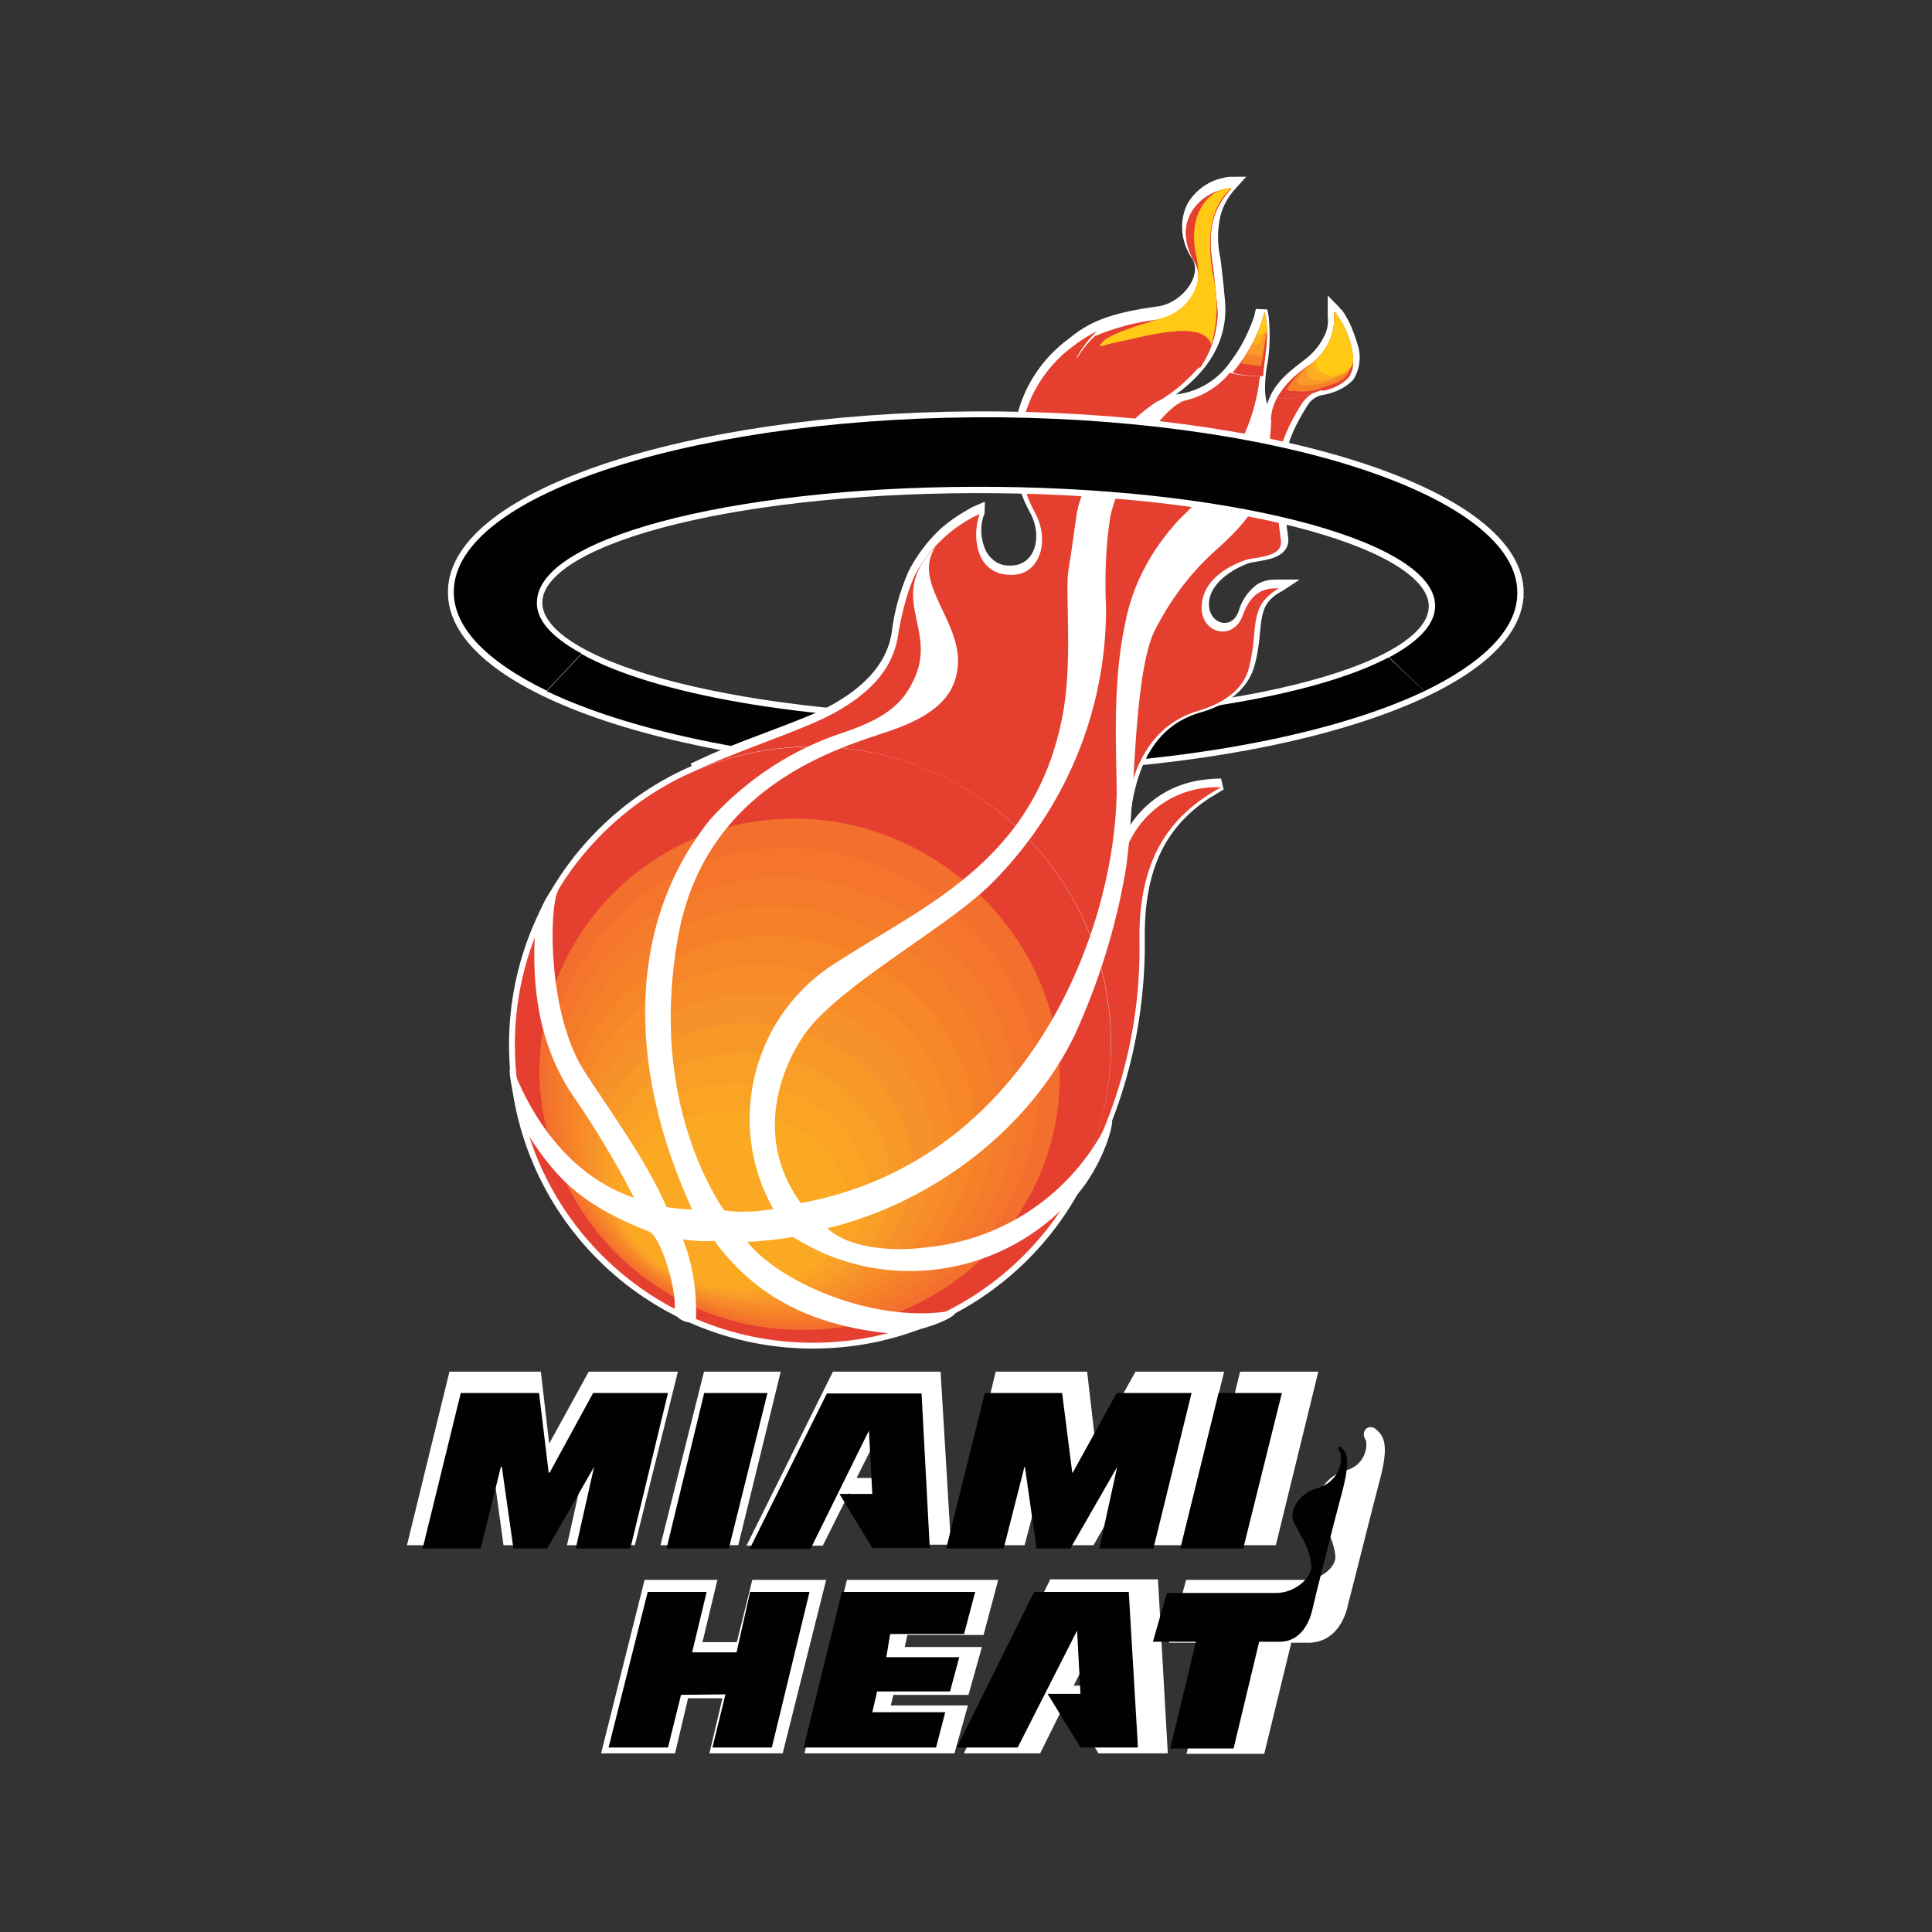 <?xml version="1.0" encoding="UTF-8"?><svg id="a" xmlns="http://www.w3.org/2000/svg" xmlns:xlink="http://www.w3.org/1999/xlink" viewBox="0 0 400 400"><rect x="0" y="0" width="400" height="400" fill="#333333" stroke="none"/><defs><clipPath id="c"><path d="M248.4,76.2c-1.5-3.2-17.2-3.9-23.2-1.5-1.4.5-2.9.5-2.6.2,1-1.9,2.4-3.7,4.1-5.3,4.1-1.7,8.5-2.9,12.9-3.4,5.6-.9,10.4-7.3,7.8-11.8-5.5-9.4,2.3-15.4,7.6-15.4-3.2,3.4-5.3,7.5-3.9,16,.3,2.2,1,8.7,1,10.1-.2,4.1-1.4,7.8-3.7,11.1Z" fill="none" stroke-width="0"/></clipPath><clipPath id="d"><path d="M273.4,80.8c-4.9,1.9-7.2,1.9-8.9,1.4,1.5-2.6,3.6-4.6,6.1-6.3,3.9-2.4,6.1-6.8,5.6-11.4,2.7,2.9,5.6,10.6,2.9,13.8-1.4,1.4-3.2,2.2-5.1,2.6l-.6-.1h0Z" fill="none" stroke-width="0"/></clipPath><clipPath id="e"><path d="M261.5,77.9c-2,0-4.3-.2-6.3-.7,3.1-3.7,5.5-8,6.6-12.6,1.2,4.4,0,9-.3,13.3Z" fill="none" stroke-width="0"/></clipPath></defs><g id="b"><path d="M111.1,124.2c-1.2,13.5,39.5,24.7,90.8,25.2s93.9-9.9,95.1-23.3l17.2-2.4c-1.7,19.9-52.5,35.6-113.3,35.1-60.9-.5-108.8-17.2-106.9-37.3l17.1,2.7Z" fill="#fff" stroke="#fff" stroke-linejoin="round" stroke-width="2.42"/><path d="M294.9,143.1c-20.4,9.7-55.2,16-94,15.7-36.6-.3-68.5-6.5-87.7-15.7l7.2-7.7c14.6,8.2,45.5,13.8,81.6,14,37.3.3,70-5.1,85.5-13.3l7.4,7Z" fill="#010101" stroke-width="0"/><path d="M168.3,278c34.1,0,61.7-27.6,61.7-61.7s-27.6-61.7-61.7-61.7-61.7,27.6-61.7,61.7h0c0,34.1,27.6,61.7,61.7,61.7h0Z" fill="#fff" stroke="#fff" stroke-linejoin="round" stroke-width="2.42"/><path d="M261.5,66.1c.3,3.4.2,6.8-.5,10.1-.5,4.1-.7,8,2,10.9.3-5.8,3.7-8.5,7.5-11.4,1.9-1.4,3.6-3.2,4.6-5.3.9-1.5,1.2-3.4,1-5.1v-1.2c.3.3.5.7.9,1,1.4,2,2.2,4.3,2.9,6.5.7,2,.5,4.4-.7,6.3-1.4,1.4-3.2,2.2-5.1,2.6-1.7.2-3.2,1-4.3,2.6-5.5,8.7-6.3,13.6-4.3,28.3.5,3.6-5.6,3.4-7.5,4.1s-8.5,3.6-8.9,9.2c-.3,5.8,6.6,7.7,8.5,2.2.5-1.9,1.7-3.6,3.2-4.8,1-.7,2.2-.9,3.4-.9h.9c-.3.2-.7.3-.9.5-1,.5-1.9,1.4-2.6,2.2-2.4,3.2-1.4,7.2-2.9,13.1-1.2,5.1-5.6,8-10.7,9.4-16.4,4.9-15.3,25.6-16,33.2,1.2-8.9,8.2-15.7,16.9-16.9,1.4-.2,2.6-.3,3.9-.3-1,.5-1.9,1.2-2.9,1.7-8.3,5.5-14.1,13.6-14.1,29.5.3,18.7-4.4,37.1-14.1,53.1-.7,1.2-1.5,2.6-2.4,3.7,1-1.4,1.9-2.9,2.6-4.3,16.7-29.6,6.1-67.3-23.5-84-15.5-8.7-33.9-10.4-50.8-4.4-1.4.5-2.9,1-4.1,1.5l4.1-1.9c9.5-4.1,19.9-7.3,25.4-10.4s11.6-8,12.8-15.7c.5-4.3,1.7-8.5,3.4-12.4,1.5-2.9,3.4-5.5,5.6-7.7,2-2,4.6-3.7,7.2-5.1l.7-.3c0,.2,0,.3-.2.7-.9,2.7-.7,5.8.7,8.5,1.2,2,3.2,3.4,5.6,3.4,6.5.3,8.7-7,5.5-12.8-6.5-11.8-3.2-26.4,7.7-34.4,3.9-3.2,7.7-5.1,18.1-6.5,5.6-.9,10.4-7.3,7.8-11.6-2.2-3.1-2.6-7.2-.9-10.4,1.5-2.4,3.9-4.1,6.6-4.6.5-.2,1.2-.2,1.7-.2l-.9,1c-1.4,1.7-2.4,3.6-2.9,5.6-.7,3.1-.7,6.3,0,9.4.3,2.2,1,8.7,1,10.1,0,9.2-6.5,15-12.9,18.9,6.3.9,12.6-2,16.2-7.3,2.2-2.9,3.9-6.3,5.1-9.9,0-.3.2-.9.3-1.4.1.9.3,1.4.3,1.9Z" fill="#fff" stroke="#fff" stroke-width="2.42"/><polygon points="151.9 318.7 160.1 285.2 146.7 285.2 138.3 318.7 151.9 318.7" fill="#fff" stroke="#fff" stroke-width="2.42"/><path d="M182.3,293.4l.9,13.8h-7.2l7.2,11.4h12.4l-2-33.4h-20.4l-16.7,33.6h13.1l12.7-25.4h0Z" fill="#fff" stroke="#fff" stroke-width="2.42"/><polygon points="151.1 350.4 148.4 361.8 161.1 361.8 169.5 328.3 156.7 328.3 153.5 341.2 143.9 341.2 147 328.3 134.4 328.3 126 361.8 138.8 361.8 141.5 350.4 151.1 350.4" fill="#fff" stroke="#fff" stroke-width="2.42"/><polygon points="182.9 354.3 184 349.7 199.6 349.7 201.7 342.2 185.8 342.2 186.9 337.3 202.7 337.3 205.1 328.3 176.3 328.3 168.1 361.8 196.7 361.8 198.8 354.3 182.9 354.3" fill="#fff" stroke="#fff" stroke-width="2.42"/><polygon points="263.2 318.7 271.4 285.2 257.7 285.2 249.5 318.7 263.2 318.7" fill="#fff" stroke="#fff" stroke-width="2.42"/><path d="M284,297.9c-.7-.9-.5-1.7.3-.9.9.9,2.2,2,0,9.9-1,3.7-5.6,22.1-6.3,24.7-.5,2.6-2.2,7.5-7.5,7.3h-4.1l-5.6,23h-13.6l5.6-23h-9.2l2.9-10.6h23.7c3.7,0,7.5-2.9,7.5-6-.2-2.4-1-4.6-2.2-6.6-1.2-2.2-2-2.9-1.7-4.8.7-2.6,2.6-4.6,5.1-5.3,3.5-.8,5.7-4.2,5.1-7.7Z" fill="#fff" stroke="#fff" stroke-width="2.42"/><polygon points="112.9 302.5 110.9 285.2 94 285.2 85.8 318.7 98.1 318.7 102.7 301.2 102.9 301.2 105.3 318.7 112.6 318.7 122.8 301.2 122.8 301.2 118.9 318.7 130.5 318.7 138.8 285.2 122.6 285.2 113.1 302.5 112.9 302.5" fill="#fff" stroke="#fff" stroke-width="2.42"/><polygon points="226 302.5 224 285.2 207.1 285.2 199 318.7 211.2 318.7 215.8 301.2 216 301.2 218.4 318.7 225.7 318.7 235.8 301.2 235.9 301.2 232 318.7 243.6 318.7 251.9 285.2 235.8 285.2 226.2 302.5 226 302.5" fill="#fff" stroke="#fff" stroke-width="2.42"/><path d="M227.2,336.4l.9,13.8h-7.2l7.2,11.6h12.4l-1.9-33.6h-20.4l-16.7,33.6h13.1l12.6-25.4h0Z" fill="#fff" stroke="#fff" stroke-width="2.42"/><polygon points="150.9 320.6 158.9 288.4 145.8 288.4 138 320.6 150.9 320.6" fill="#010101" stroke-width="0"/><path d="M179.9,296.2l.7,13.1h-6.8l6.8,11.2h11.9l-1.7-32h-19.6l-16,32.2h12.6l12.1-24.5h0Z" fill="#010101" stroke-width="0"/><polygon points="150.2 350.8 147.5 361.8 159.8 361.8 167.6 329.6 155.3 329.6 152.5 342.1 143.3 342.1 146.3 329.6 134.1 329.6 126 361.8 138.3 361.8 141 350.9 150.2 350.8" fill="#010101" stroke-width="0"/><polygon points="180.6 354.5 181.6 350.2 196.7 350.2 198.6 343.1 183.5 343.1 184.3 338.3 199.6 338.3 201.9 329.6 174.3 329.6 166.4 361.8 193.8 361.8 195.7 354.5 180.6 354.5" fill="#010101" stroke-width="0"/><polygon points="257.4 320.6 265.4 288.4 252.3 288.4 244.4 320.6 257.4 320.6" fill="#010101" stroke-width="0"/><path d="M277.5,300.7c-.7-.7-.5-1.7.3-.9.9.9,2,1.9,0,9.4-1,3.6-5.5,21.3-6,23.7-.5,2.4-2.2,7.2-7.2,7h-3.9l-5.3,22.1h-13.1l5.3-22.1h-8.9l2.9-10.1h22.7c3.6,0,7.2-2.9,7.2-5.6-.2-2.2-1-4.4-2.2-6.3-1-2.2-1.9-2.9-1.7-4.6.5-2.6,2.6-4.4,4.9-5.1,3.5-.9,5.7-4.1,5-7.5Z" fill="#010101" stroke-width="0"/><polygon points="113.6 304.9 111.6 288.4 95.4 288.4 87.5 320.6 99.5 320.6 103.7 303.7 103.9 303.7 106.3 320.6 113.3 320.6 123 303.7 123 303.7 119.2 320.6 130.5 320.6 138.3 288.4 122.8 288.4 113.8 304.9 113.6 304.9" fill="#010101" stroke-width="0"/><polygon points="222 304.9 219.9 288.4 203.9 288.4 195.9 320.6 207.8 320.6 212.1 303.7 212.2 303.7 214.6 320.6 221.6 320.6 231.3 303.7 231.3 303.7 227.6 320.6 238.8 320.6 246.7 288.4 231.2 288.4 222.1 304.9 222 304.9" fill="#010101" stroke-width="0"/><path d="M223,337.6l.7,13.1h-6.8l6.8,11.1h11.9l-1.9-32.2h-19.6l-16,32.2h12.6l12.3-24.2h0Z" fill="#010101" stroke-width="0"/><path d="M168.3,278c34.1,0,61.7-27.6,61.7-61.7s-27.6-61.7-61.7-61.7-61.7,27.6-61.7,61.7h0c0,34.1,27.6,61.7,61.7,61.7h0Z" fill="#e53f30" stroke-width="0"/><path d="M273.4,80.8c-4.9,1.9-7.2,1.9-8.9,1.4-.9,1.5-1.4,3.4-1.4,5.1-2-2.7-2.9-6.1-2.2-9.4-2,0-4.3-.2-6.3-.7-3.6,4.4-9.4,6.8-15,6,3.6-2,6.6-4.8,9.2-7.8-1.5-3.2-17.2-3.9-23.2-1.5-1.4.5-2.9.5-2.6,0,1-1.9,2.4-3.7,4.1-5.3-1.9.9-3.4,1.9-5.1,3.2-10.7,8-14.1,22.7-7.7,34.4,3.2,5.8,1,13.3-5.5,12.8-6.5-.3-7.7-7.5-6-12.6-5.8,2.7-10.6,7.3-13.5,12.9-1.7,3.9-2.7,8.2-3.4,12.4-1.2,7.7-7,12.4-12.8,15.7-6.3,3.6-19.1,7.5-29.5,12.3,31.2-13.6,67.6.7,81.3,31.9,8.5,19.4,6.3,41.7-5.5,59.3,11.2-16.9,17-36.6,16.5-56.9,0-17.5,7.3-25.7,16.9-31-10.4-.5-19.4,7-20.8,17.4.7-7.5-.3-28.3,16-33.2,5.1-1.5,9.7-4.4,10.7-9.4,1.9-8-.3-12.3,6.1-16-2.2,0-5.5,0-7.5,5.6s-9,3.7-8.5-2.2c.5-6,7-8.5,8.9-9.2s8-.5,7.5-4.1c-2-14.6-1-19.8,4.3-28.3,1-1.5,2.4-2.5,3.9-2.8Z" fill="#e53f30" stroke-width="0"/><path d="M223.7,219.1c.7,30.8-23.7,56.4-54.5,57.2h-.9c-31.3.5-57.4-24.2-58.4-55.7-.7-30.8,23.7-56.4,54.5-57.1h.9c29.7-.5,57.7,24.4,58.4,55.6Z" fill="#e53f30" stroke-width="0"/><path d="M163.9,169.5c28.3-.5,54.5,22.8,55.5,52.1.7,29-22.5,53-51.4,53.7h-.9c-29.6.7-54.2-22.5-55.4-52.1-.7-29,22.3-53,51.3-53.7.2,0,.5,0,.9,0Z" fill="#f36f2e" stroke-width="0"/><path d="M162.5,175.6c26.7-.5,51.6,21.3,52.5,48.5.7,27.1-21,49.7-48,50.3h-1.2c-28.3.5-51.6-21.3-52.5-48.5-.7-27.3,21-49.7,48.2-50.3.1,0,.5,0,1,0Z" fill="#f4752b" stroke-width="0"/><path d="M161,181.6c25.2-.5,48.5,19.8,49.6,45.1s-19.6,46.3-46,46.8-48.6-19.7-49.6-45.1,19.6-46.3,46-46.8Z" fill="#f47b2a" stroke-width="0"/><path d="M159.4,187.7c23.7-.5,45.7,18.1,46.7,41.6s-18.2,42.9-42.9,43.4-45.7-18.1-46.7-41.6c-1-23.4,18.2-42.9,42.9-43.4Z" fill="#f58029" stroke-width="0"/><path d="M158.1,193.7c22.1-.5,42.6,16.5,43.8,38.2,1,21.6-16.7,39.5-39.9,40-23,.5-42.6-16.5-43.8-38s16.9-39.5,39.9-40.2Z" fill="#f68627" stroke-width="0"/><path d="M156.5,199.8c20.6-.5,39.7,15,40.9,34.6s-15.2,36.1-36.6,36.6c-21.5.7-39.5-15-40.9-34.6-1.3-19.5,15.3-36.1,36.6-36.6Z" fill="#f78c28" stroke-width="0"/><path d="M155.2,205.8c19.1-.5,36.6,13.3,38,31,1.2,17.7-13.8,32.7-33.6,33.2s-36.8-13.3-38-30.8c-1.2-17.7,13.8-32.7,33.6-33.4Z" fill="#f7922a" stroke-width="0"/><path d="M153.6,211.9c17.5-.7,33.7,11.8,35.1,27.6,1.4,15.8-12.3,29.1-30.3,29.8-18.1.5-33.7-11.8-34.9-27.6-1.5-15.8,12.1-29.1,30.1-29.8Z" fill="#f89827" stroke-width="0"/><path d="M152.3,218.1c16-.7,30.7,10.2,32,24.2,1.4,14-10.9,25.7-27.3,26.4s-30.7-10.2-32-24.2c-1.3-14,10.8-25.9,27.3-26.4Z" fill="#f99e27" stroke-width="0"/><path d="M150.7,224c14.5-.7,27.8,8.5,29.1,20.6,1.4,12.1-9.4,22.3-24,23s-27.8-8.5-29.1-20.6c-1.5-12.1,9.4-22.3,24-23Z" fill="#faa324" stroke-width="0"/><path d="M149.4,230.2c12.9-.7,24.7,7,26.2,17.2,1.5,10.2-7.8,18.9-21,19.6-12.9.7-24.7-7-26.2-17.2-1.5-10.3,7.9-19,21-19.6Z" fill="#fba923" stroke-width="0"/><path d="M263.2,87.1c-.9,14.1-1.4,17.9-11.8,27.1-5.3,4.8-9.5,10.6-12.6,16.9-4.4,10.4-3.7,36.6-5.8,49.4-2,11.6-5.5,22.8-10.4,33.6-9.2,19.2-29,34.8-51.3,40.2,3.9,3.7,12.1,5.1,21,3.9,15.8-1.7,29.6-11.2,36.8-25.4,3.1-5.6,0,10.7-9.9,18.2-15,14-37.6,16.2-55,5.1-3.1.5-6.3.9-9.5,1,6.8,8.5,25.7,16.5,40.9,14.5,6.8-1-3.9,4.8-12.1,4.4-15.3-1.7-26.9-7.3-35.6-19.1-2.2.2-4.4,0-6.5-.3,2,5.1,2.9,10.7,2.7,16.4,0,1.7-4.8.5-4.4-2,.3-4.9-3.1-15.2-5.3-16-13.3-5.3-18.7-10.2-24.9-19.8-3.7-6.8-5.3-18.7-2.7-12.4,6,14.1,15,22,24.5,25.2-3.7-7.2-7.8-14-12.3-20.6-5.1-7.3-9-17.5-8.3-33.2.5-8.7,6.6-13.6,4.8-9.7-1.9,3.9-2,25.4,5.3,37,4.4,7,12.8,18.2,17.2,28.4,1.7.3,3.6.5,5.3.5-14.1-30.8-12.9-60,3.7-80.7,7.5-8.3,17-14.6,27.8-18.1,9.4-3.2,12.6-6.5,14.8-11.8,4.1-10.1-6-16.4,4.1-26.6-5.3,7.8,6.5,16,4.4,26.2-.9,4.4-3.9,8.5-13.8,11.9-9.9,3.4-38.2,10.9-43.9,42.6-5.6,31,5.6,50.8,9.5,56.7,3.4.5,6.8.3,10.2-.3-10.1-17.9-4.1-40.7,13.5-51.3,18.4-11.9,41.6-21.3,46.7-52.6,1.7-11.1.2-24,.9-28.3.7-4.1,1.4-9.7,1.7-11.6,1.5-8.9,10.1-19.4,16.9-23.5,1.7.3,3.6.3,5.3,0-5.1,1.9-13.1,14.8-15.2,23.8-1,6.3-1.2,12.8-.9,19.2,0,21.3-8.5,41.7-23.7,56.9-8.5,8.5-27.6,18.9-36.6,28.6-6,6.5-13.6,23-2.9,37.6,47-8.7,64.9-55.9,65.4-85,0-7.5-1-22.3,1.7-34.8,1.5-8.2,5.5-15.5,11.1-21.6,8.5-8.3,15.3-16.2,16.9-30-.4,3.6.2,6.8,2.3,9.4Z" fill="#fff" stroke-width="0"/><path d="M111.1,124.2c1.2-13.5,43.8-23.8,95.1-23.3s92,11.8,90.8,25.2l17.2-2.4c1.7-19.9-46.2-36.6-106.8-37.3s-111.7,15.1-113.4,35.1l17.1,2.7Z" fill="#fff" stroke="#fff" stroke-linejoin="round" stroke-width="2.42"/><path d="M294.9,143.1c11.6-5.6,18.7-12.3,19.2-19.4,1.7-19.9-46.2-36.6-106.8-37.3-60.8-.5-111.6,15.1-113.3,35.1-.7,8,6.5,15.3,19.2,21.5l7.2-7.7c-6.3-3.4-9.7-7.2-9.2-11.2,1.2-13.5,43.8-23.8,95.1-23.3s92,11.8,90.8,25.2c-.3,3.6-3.7,7-9.5,10.1l7.3,7Z" fill="#010101" stroke-width="0"/><path d="M248.4,76.2c-1.5-3.2-17.2-3.9-23.2-1.5-1.4.5-2.9.5-2.6.2,1-1.9,2.4-3.7,4.1-5.3,4.1-1.7,8.5-2.9,12.9-3.4,5.6-.9,10.4-7.3,7.8-11.8-5.5-9.4,2.3-15.4,7.6-15.4-3.2,3.4-5.3,7.5-3.9,16,.3,2.2,1,8.7,1,10.1-.2,4.1-1.4,7.8-3.7,11.1Z" fill="#e53f30" stroke-width="0"/><g clip-path="url(#c)"><path d="M248.4,76.2c-1.5-3.2-17.2-3.9-23.2-1.5-1.4.5-2.9.5-2.6.2,1-1.9,2.4-3.7,4.1-5.3h0c2.4-1.4,5.1-2.4,7.8-2.7,9.4-.9,12.8-4.4,13.3-8.9.5-4.4-2.9-5.6-2.4-10.7,1.2-4.8,5.3-8,10.2-8.2-5.1,4.4-4.9,11.8-3.9,17.9.9,5.6,1.9,11.6-1.9,17.7-.3.7-.9,1.2-1.2,1.7l-.2-.2Z" fill="#e53f30" stroke-width="0"/></g><path d="M230.6,71c-1.9.3-3.9,1.5-2.2-.3,1.7-1.9,10.6-4.3,12.3-4.9,3.7-1,6.6-4.1,7.3-7.8.5-4.6-1.2-5.6-.7-10.6s3.9-8.5,7.7-8.5c-5.1,4.4-4.9,11.8-3.9,17.9,1.2,4.8,1,9.9-.3,14.6-1.6-5.6-14.5-1.5-20.2-.4Z" fill="#ffc916" stroke-width="0"/><path d="M273.4,80.8c-4.9,1.9-7.2,1.9-8.9,1.4,1.5-2.6,3.6-4.6,6.1-6.3,3.9-2.4,6.1-6.8,5.6-11.4,2.7,2.9,5.6,10.6,2.9,13.8-1.4,1.4-3.2,2.2-5.1,2.6l-.6-.1h0Z" fill="#e53f30" stroke-width="0"/><g clip-path="url(#d)"><path d="M273.4,80.8c-4.9,1.9-7.2,1.9-8.9,1.4h0c2-3.1,4.8-5.6,7.8-7.7,2.9-2.6,4.3-6.3,3.9-10.2,2.4,2.9,3.7,6.3,3.9,10.1.1,4.7-3.1,5.3-6.7,6.4h0Z" fill="#e53f30" stroke-width="0"/><path d="M267.8,80.9c-.5.2-1,0-1.4-.3,1.5-2.4,3.4-4.4,5.6-6.1,2.9-2.6,4.3-6.3,3.9-10.2,2.4,2.9,3.7,6.3,3.9,10.1,0,3.9-2.4,4.8-5.3,5.6h0c-2,.9-4.3,1.3-6.7.9Z" fill="#f58129" stroke-width="0"/><path d="M271,79.7c-.9.3-2,.2-2.6-.7,1-1.7,2.2-3.2,3.7-4.8,2.9-2.6,4.3-6.3,3.9-10.2,2.4,2.9,3.7,6.3,3.9,10.1,0,2.9-1.7,3.7-3.7,4.4h0c-1.4.9-3.3,1.2-5.2,1.2Z" fill="#f89929" stroke-width="0"/><path d="M274.4,78.5c-1.4.7-3.1.2-3.9-1.2.5-1.2,1-2.2,1.7-3.2,2.9-2.6,4.3-6.3,3.9-10.2,2.4,2.9,3.7,6.3,3.9,10.1.2,1.5-.9,2.7-2.2,3.2h0c-.8.8-2.2,1.2-3.4,1.3Z" fill="#fcb020" stroke-width="0"/><path d="M277.7,77.4c-1.9.9-4.1.2-5.1-1.5-.2-.5-.3-1-.2-1.7,2.9-2.6,4.3-6.3,3.9-10.2,2.4,2.9,3.7,6.3,3.9,10.1,0,1.9-.8,2.6-2.5,3.3Z" fill="#ffc916" stroke-width="0"/></g><path d="M261.5,77.9c-2,0-4.3-.2-6.3-.7,3.1-3.7,5.5-8,6.6-12.6,1.2,4.4,0,9-.3,13.3Z" fill="#e53f30" stroke-width="0"/><g clip-path="url(#e)"><path d="M261.8,64.1c.3,1.5.7,2.9.7,4.4,0,3.1-.3,6.1-1,9.2h0c-2,0-4.3-.2-6.3-.7h0c2-2.4,3.7-5.1,4.9-7.8.9-1.6,1.4-3.3,1.7-5.1Z" fill="#e53f30" stroke-width="0"/><path d="M256.4,75.1c.2-.3.3-.9.3-1.2,1.5-1.4,2.9-3.1,3.9-4.8.5-1.2.9-2.4,1.2-3.7.2,1.2.3,2.2.3,3.4-.2,2.4-.5,4.6-1,7h0c-1.5-.2-3-.3-4.7-.7Z" fill="#f58129" stroke-width="0"/><path d="M257.7,73.3c.3-.9.7-1.7.9-2.6,1-.3,2-1,2.9-1.7.3-.9.5-1.5.7-2.4.2.9.2,1.5,0,2.4-.2,1.5-.5,3.2-1,4.8h0c-1.4-.2-2.5-.4-3.5-.5Z" fill="#f89929" stroke-width="0"/><path d="M258.9,71.2c.5-1.2,1-2.6,1.4-3.9.7.3,1.2.9,1.7,1.4v-1c0,.3,0,.9-.2,1.2-.3.9-.7,1.7-1,2.4h0c-.7.1-1.4.1-1.9-.1Z" fill="#fcb020" stroke-width="0"/><path d="M260.1,69.2c.7-1.7,1.4-3.4,1.7-5.1.3,1.5.7,2.9.7,4.4-.7.7-1.5.8-2.4.7Z" fill="#ffc916" stroke-width="0"/></g></g></svg>